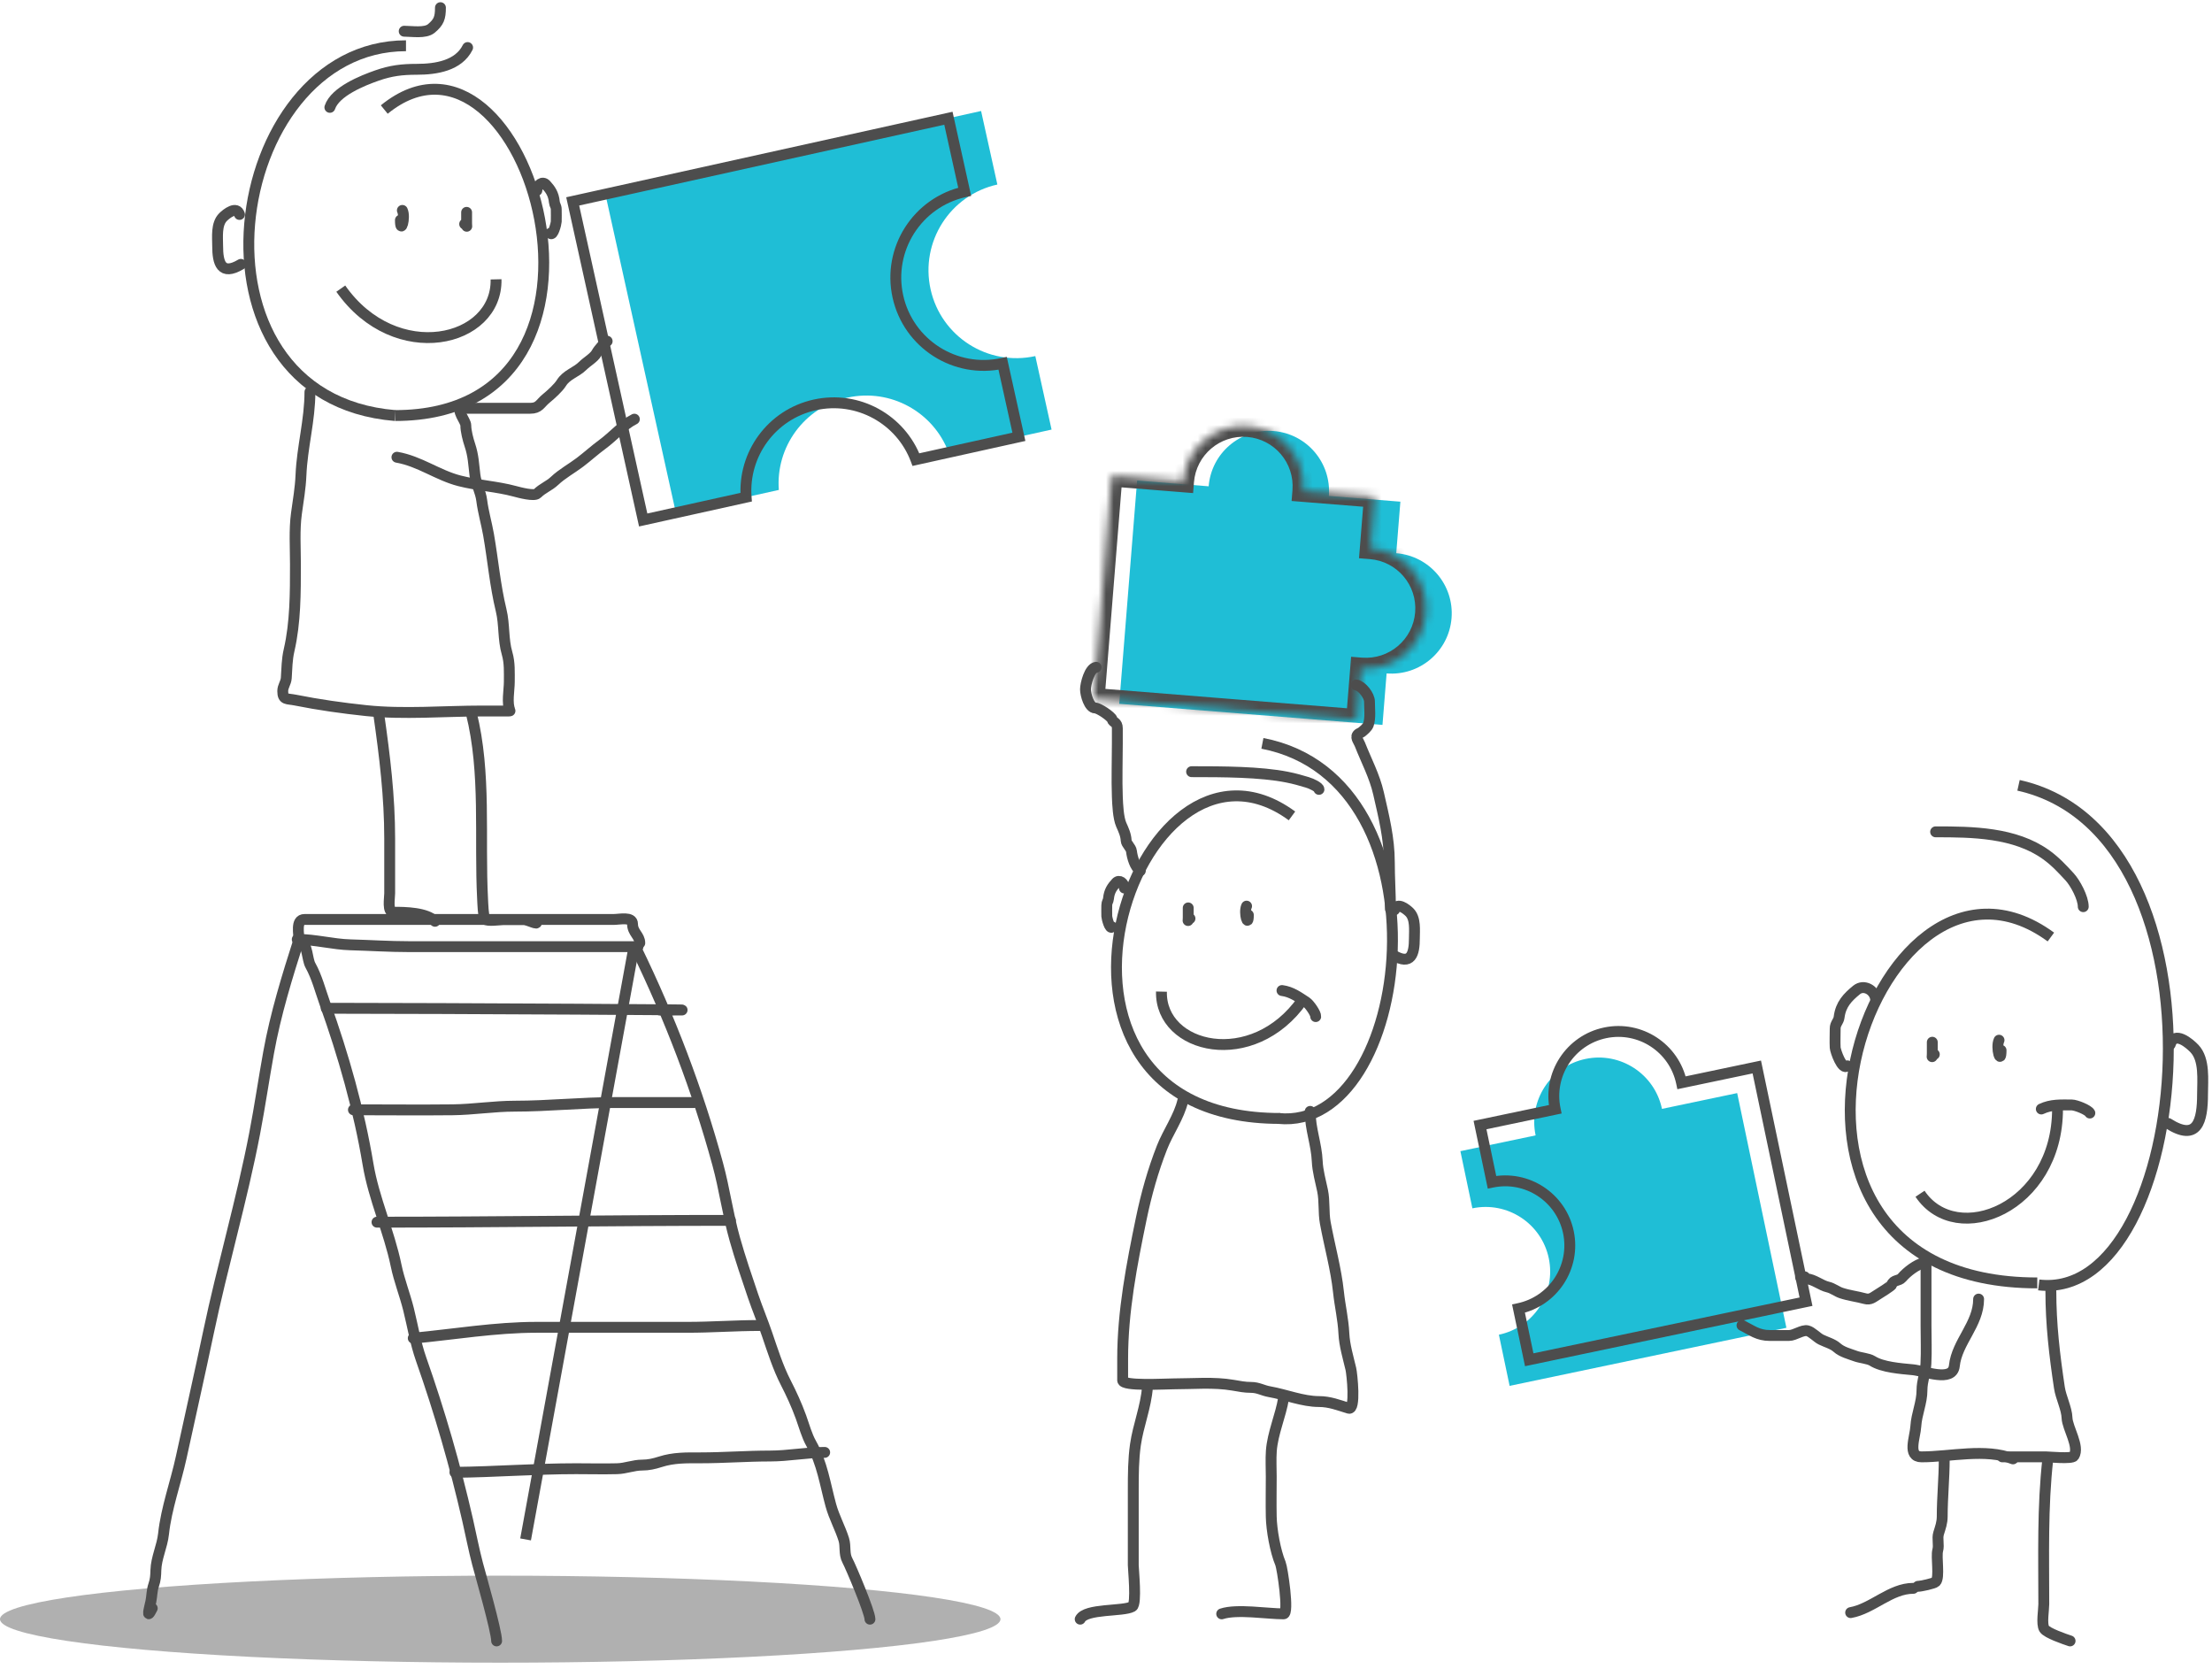 <svg width="289" height="218" viewBox="0 0 289 218" fill="none" xmlns="http://www.w3.org/2000/svg">
<ellipse cx="65.356" cy="211.513" rx="65.356" ry="5.683" fill="#B0B0B0"/>
<path fill-rule="evenodd" clip-rule="evenodd" d="M217.138 144.852C217.138 144.852 217.138 144.852 217.138 144.852C216.182 140.293 211.711 137.372 207.152 138.328C202.593 139.285 199.673 143.756 200.629 148.314C200.629 148.314 200.629 148.314 200.629 148.315L190.802 150.376L192.368 157.844C196.926 156.89 201.395 159.81 202.351 164.368C203.307 168.926 200.388 173.396 195.831 174.353L197.233 181.035L233.395 173.45L226.964 142.791L217.138 144.852Z" fill="#1FBED6"/>
<path d="M219.698 141.442L219.002 141.588L219.148 142.283L219.844 142.137L219.698 141.442ZM203.189 144.905L203.335 145.6L204.03 145.454L203.884 144.759L203.189 144.905ZM193.364 146.966L193.218 146.27L192.523 146.416L192.669 147.112L193.364 146.966ZM194.931 154.434L194.236 154.58L194.381 155.275L195.076 155.129L194.931 154.434ZM198.394 170.943L198.248 170.248L197.553 170.394L197.698 171.089L198.394 170.943ZM199.795 177.625L199.1 177.771L199.246 178.466L199.941 178.321L199.795 177.625ZM235.958 170.04L236.104 170.735L236.799 170.59L236.653 169.894L235.958 170.04ZM229.527 139.381L230.222 139.235L230.076 138.539L229.381 138.685L229.527 139.381ZM219.002 141.588C219.002 141.588 219.002 141.588 219.002 141.588C219.002 141.588 219.002 141.588 219.002 141.588C219.002 141.588 219.002 141.588 219.002 141.588C219.002 141.588 219.002 141.588 219.002 141.588C219.002 141.588 219.002 141.588 219.002 141.588L219.002 141.588L219.002 141.588L219.002 141.588L219.002 141.588L219.002 141.588C219.002 141.588 219.002 141.588 219.002 141.588C219.002 141.588 219.002 141.588 219.002 141.588C219.002 141.588 219.002 141.588 219.002 141.588C219.002 141.588 219.002 141.588 219.002 141.588C219.002 141.588 219.002 141.588 219.002 141.588C219.002 141.588 219.002 141.588 219.002 141.588C219.002 141.588 219.002 141.588 219.002 141.588C219.002 141.588 219.002 141.588 219.002 141.588C219.002 141.588 219.002 141.588 219.002 141.588C219.002 141.588 219.002 141.588 219.002 141.588C219.002 141.588 219.002 141.588 219.002 141.588L219.002 141.588L219.002 141.588L219.002 141.588L219.002 141.588L219.002 141.588L219.002 141.588C219.002 141.588 219.002 141.588 219.002 141.588C219.002 141.588 219.002 141.588 219.002 141.588C219.002 141.588 219.002 141.588 219.002 141.588C219.002 141.588 219.002 141.588 219.002 141.588C219.002 141.588 219.002 141.588 219.002 141.588C219.002 141.588 219.002 141.588 219.002 141.588C219.002 141.588 219.002 141.588 219.002 141.588C219.002 141.588 219.002 141.588 219.002 141.588C219.002 141.588 219.002 141.588 219.002 141.588C219.002 141.588 219.002 141.588 219.002 141.588C219.002 141.588 219.002 141.588 219.002 141.588L219.002 141.588L219.002 141.588L219.002 141.588L219.002 141.588L219.002 141.588C219.002 141.588 219.002 141.588 219.002 141.588C219.002 141.588 219.002 141.588 219.002 141.588C219.002 141.588 219.002 141.588 219.002 141.588C219.002 141.588 219.002 141.588 219.002 141.588C219.002 141.588 219.002 141.588 219.002 141.588C219.002 141.588 219.002 141.588 219.002 141.588C219.002 141.588 219.002 141.588 219.002 141.588C219.002 141.588 219.002 141.588 219.002 141.588C219.002 141.588 219.002 141.588 219.002 141.588C219.002 141.588 219.002 141.588 219.002 141.588C219.002 141.588 219.002 141.588 219.002 141.588L219.002 141.588L219.002 141.588L219.002 141.588L219.002 141.588L219.002 141.588L219.002 141.588C219.002 141.588 219.002 141.588 219.002 141.588C219.002 141.588 219.002 141.588 219.002 141.588C219.002 141.588 219.002 141.588 219.002 141.588C219.002 141.588 219.002 141.588 219.002 141.588C219.002 141.588 219.002 141.588 219.002 141.588C219.002 141.588 219.002 141.588 219.002 141.588C219.002 141.588 219.002 141.588 219.002 141.588C219.002 141.588 219.002 141.588 219.002 141.588C219.002 141.588 219.002 141.588 219.002 141.588C219.002 141.588 219.002 141.588 219.002 141.588C219.002 141.588 219.002 141.588 219.002 141.588L219.002 141.588L219.002 141.588L219.002 141.588L219.002 141.588L219.002 141.588C219.002 141.588 219.002 141.588 219.002 141.588C219.002 141.588 219.002 141.588 219.002 141.588C219.002 141.588 219.002 141.588 219.002 141.588C219.002 141.588 219.002 141.588 219.002 141.588C219.002 141.588 219.002 141.588 219.002 141.588C219.002 141.588 219.002 141.588 219.002 141.588C219.002 141.588 219.002 141.588 219.002 141.588C219.002 141.588 219.002 141.588 219.002 141.588C219.002 141.588 219.002 141.588 219.002 141.588C219.002 141.588 219.002 141.588 219.002 141.588C219.002 141.588 219.002 141.588 219.002 141.588L219.002 141.588L219.002 141.588L219.002 141.588L219.002 141.588L219.002 141.588L219.002 141.588C219.002 141.588 219.002 141.588 219.002 141.588C219.002 141.588 219.002 141.588 219.002 141.588C219.002 141.588 219.002 141.588 219.002 141.588C219.002 141.588 219.002 141.588 219.002 141.588C219.002 141.588 219.002 141.588 219.002 141.588C219.002 141.588 219.002 141.588 219.002 141.588C219.002 141.588 219.002 141.588 219.002 141.588C219.002 141.588 219.002 141.588 219.002 141.588C219.002 141.588 219.002 141.588 219.002 141.588C219.002 141.588 219.002 141.588 219.002 141.588C219.002 141.588 219.002 141.588 219.002 141.588L219.002 141.588L219.002 141.588L219.002 141.588L219.002 141.588L219.002 141.588C219.002 141.588 219.002 141.588 219.002 141.588C219.002 141.588 219.002 141.588 219.002 141.588C219.002 141.588 219.002 141.588 219.002 141.588C219.002 141.588 219.002 141.588 219.002 141.588C219.002 141.588 219.002 141.588 219.002 141.588C219.002 141.588 219.002 141.588 219.002 141.588C219.002 141.588 219.002 141.588 219.002 141.588C219.002 141.588 219.002 141.588 219.002 141.588C219.002 141.588 219.002 141.588 219.002 141.588C219.002 141.588 219.002 141.588 219.002 141.588C219.002 141.588 219.002 141.588 219.002 141.588L219.002 141.588L219.002 141.588L219.002 141.588L219.002 141.588L219.002 141.588L219.002 141.588C219.002 141.588 219.002 141.588 219.002 141.588C219.002 141.588 219.002 141.588 219.002 141.588C219.002 141.588 219.002 141.588 219.002 141.588C219.002 141.588 219.002 141.588 219.002 141.588C219.002 141.588 219.002 141.588 219.002 141.588C219.002 141.588 219.002 141.588 219.002 141.588C219.002 141.588 219.002 141.588 219.002 141.588C219.002 141.588 219.002 141.588 219.002 141.588C219.002 141.588 219.002 141.588 219.002 141.588C219.002 141.588 219.002 141.588 219.002 141.588C219.002 141.588 219.002 141.588 219.002 141.588L219.002 141.588L219.002 141.588L219.002 141.588L219.002 141.588L219.002 141.588C219.002 141.588 219.002 141.588 219.002 141.588C219.002 141.588 219.002 141.588 219.002 141.588C219.002 141.588 219.002 141.588 219.002 141.588C219.002 141.588 219.002 141.588 219.002 141.588C219.002 141.588 219.002 141.588 219.002 141.588C219.002 141.588 219.002 141.588 219.002 141.588C219.002 141.588 219.002 141.588 219.002 141.588C219.002 141.588 219.002 141.588 219.002 141.588C219.002 141.588 219.002 141.588 219.002 141.588C219.002 141.588 219.002 141.588 219.002 141.588C219.002 141.588 219.002 141.588 219.002 141.588L219.002 141.588L219.002 141.588L219.002 141.588L219.002 141.588L219.002 141.588L219.002 141.588C219.002 141.588 219.002 141.588 219.002 141.588C219.002 141.588 219.002 141.588 219.002 141.588C219.002 141.588 219.002 141.588 219.002 141.588C219.002 141.588 219.002 141.588 219.002 141.588C219.002 141.588 219.002 141.588 219.002 141.588C219.002 141.588 219.002 141.588 219.002 141.588C219.002 141.588 219.002 141.588 219.002 141.588C219.002 141.588 219.002 141.588 219.002 141.588C219.002 141.588 219.002 141.588 219.002 141.588C219.002 141.588 219.002 141.588 219.002 141.588C219.002 141.588 219.002 141.588 219.002 141.588L219.002 141.588L219.002 141.588L219.002 141.588L219.002 141.588L219.002 141.588C219.002 141.588 219.002 141.588 219.002 141.588C219.002 141.588 219.002 141.588 219.002 141.588C219.002 141.588 219.002 141.588 219.002 141.588C219.002 141.588 219.002 141.588 219.002 141.588C219.002 141.588 219.002 141.588 219.002 141.588C219.002 141.588 219.002 141.588 219.002 141.588C219.002 141.588 219.002 141.588 219.002 141.588C219.002 141.588 219.002 141.588 219.002 141.588C219.002 141.588 219.002 141.588 219.002 141.588C219.002 141.588 219.002 141.588 219.002 141.588C219.002 141.588 219.002 141.588 219.002 141.588L219.002 141.588L219.002 141.588L219.002 141.588L219.002 141.588L219.002 141.588L219.002 141.588C219.002 141.588 219.002 141.588 219.002 141.588C219.002 141.588 219.002 141.588 219.002 141.588C219.002 141.588 219.002 141.588 219.002 141.588C219.002 141.588 219.002 141.588 219.002 141.588C219.002 141.588 219.002 141.588 219.002 141.588C219.002 141.588 219.002 141.588 219.002 141.588C219.002 141.588 219.002 141.588 219.002 141.588C219.002 141.588 219.002 141.588 219.002 141.588C219.002 141.588 219.002 141.588 219.002 141.588C219.002 141.588 219.002 141.588 219.002 141.588C219.002 141.588 219.002 141.588 219.002 141.588L219.002 141.588L219.002 141.588L219.002 141.588L219.002 141.588L219.002 141.588C219.002 141.588 219.002 141.588 219.002 141.588C219.002 141.588 219.002 141.588 219.002 141.588C219.002 141.588 219.002 141.588 219.002 141.588C219.002 141.588 219.002 141.588 219.002 141.588C219.002 141.588 219.002 141.588 219.002 141.588C219.002 141.588 219.002 141.588 219.002 141.588C219.002 141.588 219.002 141.588 219.002 141.588C219.002 141.588 219.002 141.588 219.002 141.588C219.002 141.588 219.002 141.588 219.002 141.588C219.002 141.588 219.002 141.588 219.002 141.588C219.002 141.588 219.002 141.588 219.002 141.588L219.002 141.588L219.002 141.588L219.002 141.588L219.002 141.588L219.002 141.588L219.002 141.588C219.002 141.588 219.002 141.588 219.002 141.588C219.002 141.588 219.002 141.588 219.002 141.588C219.002 141.588 219.002 141.588 219.002 141.588C219.002 141.588 219.002 141.588 219.002 141.588C219.002 141.588 219.002 141.588 219.002 141.588C219.002 141.588 219.002 141.588 219.002 141.588C219.002 141.588 219.002 141.588 219.002 141.588C219.002 141.588 219.002 141.588 219.002 141.588C219.002 141.588 219.002 141.588 219.002 141.588C219.002 141.588 219.002 141.588 219.002 141.588C219.002 141.588 219.002 141.588 219.002 141.588L219.002 141.588L219.002 141.588L219.002 141.588L219.002 141.588L219.002 141.588C219.002 141.588 219.002 141.588 219.002 141.588C219.002 141.588 219.002 141.588 219.002 141.588C219.002 141.588 219.002 141.588 219.002 141.588C219.002 141.588 219.002 141.588 219.002 141.588C219.002 141.588 219.002 141.588 219.002 141.588C219.002 141.588 219.002 141.588 219.002 141.588C219.002 141.588 219.002 141.588 219.002 141.588C219.002 141.588 219.002 141.588 219.002 141.588C219.002 141.588 219.002 141.588 219.002 141.588C219.002 141.588 219.002 141.588 219.002 141.588C219.002 141.588 219.002 141.588 219.002 141.588L219.002 141.588L219.002 141.588L219.002 141.588L219.002 141.588L219.002 141.588L219.002 141.588C219.002 141.588 219.002 141.588 219.002 141.588C219.002 141.588 219.002 141.588 219.002 141.588C219.002 141.588 219.002 141.588 219.002 141.588C219.002 141.588 219.002 141.588 219.002 141.588C219.002 141.588 219.002 141.588 219.002 141.588C219.002 141.588 219.002 141.588 219.002 141.588L220.393 141.296C220.393 141.296 220.393 141.296 220.393 141.296C220.393 141.296 220.393 141.296 220.393 141.296C220.393 141.296 220.393 141.296 220.393 141.296C220.393 141.296 220.393 141.296 220.393 141.296C220.393 141.296 220.393 141.296 220.393 141.296C220.393 141.296 220.393 141.296 220.393 141.296L220.393 141.296L220.393 141.296L220.393 141.296L220.393 141.296L220.393 141.296L220.393 141.296C220.393 141.296 220.393 141.296 220.393 141.296C220.393 141.296 220.393 141.296 220.393 141.296C220.393 141.296 220.393 141.296 220.393 141.296C220.393 141.296 220.393 141.296 220.393 141.296C220.393 141.296 220.393 141.296 220.393 141.296C220.393 141.296 220.393 141.296 220.393 141.296C220.393 141.296 220.393 141.296 220.393 141.296C220.393 141.296 220.393 141.296 220.393 141.296C220.393 141.296 220.393 141.296 220.393 141.296C220.393 141.296 220.393 141.296 220.393 141.296C220.393 141.296 220.393 141.296 220.393 141.296L220.393 141.296L220.393 141.296L220.393 141.296L220.393 141.296L220.393 141.296C220.393 141.296 220.393 141.296 220.393 141.296C220.393 141.296 220.393 141.296 220.393 141.296C220.393 141.296 220.393 141.296 220.393 141.296C220.393 141.296 220.393 141.296 220.393 141.296C220.393 141.296 220.393 141.296 220.393 141.296C220.393 141.296 220.393 141.296 220.393 141.296C220.393 141.296 220.393 141.296 220.393 141.296C220.393 141.296 220.393 141.296 220.393 141.296C220.393 141.296 220.393 141.296 220.393 141.296C220.393 141.296 220.393 141.296 220.393 141.296C220.393 141.296 220.393 141.296 220.393 141.296L220.393 141.296L220.393 141.296L220.393 141.296L220.393 141.296L220.393 141.296L220.393 141.296C220.393 141.296 220.393 141.296 220.393 141.296C220.393 141.296 220.393 141.296 220.393 141.296C220.393 141.296 220.393 141.296 220.393 141.296C220.393 141.296 220.393 141.296 220.393 141.296C220.393 141.296 220.393 141.296 220.393 141.296C220.393 141.296 220.393 141.296 220.393 141.296C220.393 141.296 220.393 141.296 220.393 141.296C220.393 141.296 220.393 141.296 220.393 141.296C220.393 141.296 220.393 141.296 220.393 141.296C220.393 141.296 220.393 141.296 220.393 141.296C220.393 141.296 220.393 141.296 220.393 141.296L220.393 141.296L220.393 141.296L220.393 141.296L220.393 141.296L220.393 141.296C220.393 141.296 220.393 141.296 220.393 141.296C220.393 141.296 220.393 141.296 220.393 141.296C220.393 141.296 220.393 141.296 220.393 141.296C220.393 141.296 220.393 141.296 220.393 141.296C220.393 141.296 220.393 141.296 220.393 141.296C220.393 141.296 220.393 141.296 220.393 141.296C220.393 141.296 220.393 141.296 220.393 141.296C220.393 141.296 220.393 141.296 220.393 141.296C220.393 141.296 220.393 141.296 220.393 141.296C220.393 141.296 220.393 141.296 220.393 141.296C220.393 141.296 220.393 141.296 220.393 141.296L220.393 141.296L220.393 141.296L220.393 141.296L220.393 141.296L220.393 141.296L220.393 141.296C220.393 141.296 220.393 141.296 220.393 141.296C220.393 141.296 220.393 141.296 220.393 141.296C220.393 141.296 220.393 141.296 220.393 141.296C220.393 141.296 220.393 141.296 220.393 141.296C220.393 141.296 220.393 141.296 220.393 141.296C220.393 141.296 220.393 141.296 220.393 141.296C220.393 141.296 220.393 141.296 220.393 141.296C220.393 141.296 220.393 141.296 220.393 141.296C220.393 141.296 220.393 141.296 220.393 141.296C220.393 141.296 220.393 141.296 220.393 141.296C220.393 141.296 220.393 141.296 220.393 141.296L220.393 141.296L220.393 141.296L220.393 141.296L220.393 141.296L220.393 141.296C220.393 141.296 220.393 141.296 220.393 141.296C220.393 141.296 220.393 141.296 220.393 141.296C220.393 141.296 220.393 141.296 220.393 141.296C220.393 141.296 220.393 141.296 220.393 141.296C220.393 141.296 220.393 141.296 220.393 141.296C220.393 141.296 220.393 141.296 220.393 141.296C220.393 141.296 220.393 141.296 220.393 141.296C220.393 141.296 220.393 141.296 220.393 141.296C220.393 141.296 220.393 141.296 220.393 141.296C220.393 141.296 220.393 141.296 220.393 141.296C220.393 141.296 220.393 141.296 220.393 141.296L220.393 141.296L220.393 141.296L220.393 141.296L220.393 141.296L220.393 141.296L220.393 141.296C220.393 141.296 220.393 141.296 220.393 141.296C220.393 141.296 220.393 141.296 220.393 141.296C220.393 141.296 220.393 141.296 220.393 141.296C220.393 141.296 220.393 141.296 220.393 141.296C220.393 141.296 220.393 141.296 220.393 141.296C220.393 141.296 220.393 141.296 220.393 141.296C220.393 141.296 220.393 141.296 220.393 141.296C220.393 141.296 220.393 141.296 220.393 141.296C220.393 141.296 220.393 141.296 220.393 141.296C220.393 141.296 220.393 141.296 220.393 141.296C220.393 141.296 220.393 141.296 220.393 141.296L220.393 141.296L220.393 141.296L220.393 141.296L220.393 141.296L220.393 141.296C220.393 141.296 220.393 141.296 220.393 141.296C220.393 141.296 220.393 141.296 220.393 141.296C220.393 141.296 220.393 141.296 220.393 141.296C220.393 141.296 220.393 141.296 220.393 141.296C220.393 141.296 220.393 141.296 220.393 141.296C220.393 141.296 220.393 141.296 220.393 141.296C220.393 141.296 220.393 141.296 220.393 141.296C220.393 141.296 220.393 141.296 220.393 141.296C220.393 141.296 220.393 141.296 220.393 141.296C220.393 141.296 220.393 141.296 220.393 141.296C220.393 141.296 220.393 141.296 220.393 141.296L220.393 141.296L220.393 141.296L220.393 141.296L220.393 141.296L220.393 141.296L220.393 141.296C220.393 141.296 220.393 141.296 220.393 141.296C220.393 141.296 220.393 141.296 220.393 141.296C220.393 141.296 220.393 141.296 220.393 141.296C220.393 141.296 220.393 141.296 220.393 141.296C220.393 141.296 220.393 141.296 220.393 141.296C220.393 141.296 220.393 141.296 220.393 141.296C220.393 141.296 220.393 141.296 220.393 141.296C220.393 141.296 220.393 141.296 220.393 141.296C220.393 141.296 220.393 141.296 220.393 141.296C220.393 141.296 220.393 141.296 220.393 141.296C220.393 141.296 220.393 141.296 220.393 141.296L220.393 141.296L220.393 141.296L220.393 141.296L220.393 141.296L220.393 141.296C220.393 141.296 220.393 141.296 220.393 141.296C220.393 141.296 220.393 141.296 220.393 141.296C220.393 141.296 220.393 141.296 220.393 141.296C220.393 141.296 220.393 141.296 220.393 141.296C220.393 141.296 220.393 141.296 220.393 141.296C220.393 141.296 220.393 141.296 220.393 141.296C220.393 141.296 220.393 141.296 220.393 141.296C220.393 141.296 220.393 141.296 220.393 141.296C220.393 141.296 220.393 141.296 220.393 141.296C220.393 141.296 220.393 141.296 220.393 141.296C220.393 141.296 220.393 141.296 220.393 141.296L220.393 141.296L220.393 141.296L220.393 141.296L220.393 141.296L220.393 141.296L220.393 141.296C220.393 141.296 220.393 141.296 220.393 141.296C220.393 141.296 220.393 141.296 220.393 141.296C220.393 141.296 220.393 141.296 220.393 141.296C220.393 141.296 220.393 141.296 220.393 141.296C220.393 141.296 220.393 141.296 220.393 141.296C220.393 141.296 220.393 141.296 220.393 141.296C220.393 141.296 220.393 141.296 220.393 141.296C220.393 141.296 220.393 141.296 220.393 141.296C220.393 141.296 220.393 141.296 220.393 141.296C220.393 141.296 220.393 141.296 220.393 141.296C220.393 141.296 220.393 141.296 220.393 141.296L220.393 141.296L220.393 141.296L220.393 141.296L220.393 141.296L220.393 141.296C220.393 141.296 220.393 141.296 220.393 141.296C220.393 141.296 220.393 141.296 220.393 141.296C220.393 141.296 220.393 141.296 220.393 141.296C220.393 141.296 220.393 141.296 220.393 141.296C220.393 141.296 220.393 141.296 220.393 141.296C220.393 141.296 220.393 141.296 220.393 141.296C220.393 141.296 220.393 141.296 220.393 141.296C220.393 141.296 220.393 141.296 220.393 141.296C220.393 141.296 220.393 141.296 220.393 141.296C220.393 141.296 220.393 141.296 220.393 141.296C220.393 141.296 220.393 141.296 220.393 141.296L220.393 141.296L220.393 141.296L220.393 141.296L220.393 141.296L220.393 141.296L220.393 141.296C220.393 141.296 220.393 141.296 220.393 141.296C220.393 141.296 220.393 141.296 220.393 141.296C220.393 141.296 220.393 141.296 220.393 141.296C220.393 141.296 220.393 141.296 220.393 141.296C220.393 141.296 220.393 141.296 220.393 141.296C220.393 141.296 220.393 141.296 220.393 141.296C220.393 141.296 220.393 141.296 220.393 141.296C220.393 141.296 220.393 141.296 220.393 141.296C220.393 141.296 220.393 141.296 220.393 141.296C220.393 141.296 220.393 141.296 220.393 141.296C220.393 141.296 220.393 141.296 220.393 141.296L220.393 141.296L220.393 141.296L220.393 141.296L220.393 141.296L220.393 141.296C220.393 141.296 220.393 141.296 220.393 141.296C220.393 141.296 220.393 141.296 220.393 141.296C220.393 141.296 220.393 141.296 220.393 141.296C220.393 141.296 220.393 141.296 220.393 141.296C220.393 141.296 220.393 141.296 220.393 141.296C220.393 141.296 220.393 141.296 220.393 141.296C220.393 141.296 220.393 141.296 220.393 141.296C220.393 141.296 220.393 141.296 220.393 141.296C220.393 141.296 220.393 141.296 220.393 141.296C220.393 141.296 220.393 141.296 220.393 141.296C220.393 141.296 220.393 141.296 220.393 141.296L220.393 141.296L220.393 141.296L220.393 141.296L220.393 141.296L220.393 141.296L220.393 141.296C220.393 141.296 220.393 141.296 220.393 141.296C220.393 141.296 220.393 141.296 220.393 141.296C220.393 141.296 220.393 141.296 220.393 141.296C220.393 141.296 220.393 141.296 220.393 141.296C220.393 141.296 220.393 141.296 220.393 141.296C220.393 141.296 220.393 141.296 220.393 141.296C220.393 141.296 220.393 141.296 220.393 141.296C220.393 141.296 220.393 141.296 220.393 141.296C220.393 141.296 220.393 141.296 220.393 141.296C220.393 141.296 220.393 141.296 220.393 141.296C220.393 141.296 220.393 141.296 220.393 141.296L220.393 141.296L220.393 141.296L220.393 141.296L220.393 141.296L220.393 141.296C220.393 141.296 220.393 141.296 220.393 141.296C220.393 141.296 220.393 141.296 220.393 141.296C220.393 141.296 220.393 141.296 220.393 141.296C220.393 141.296 220.393 141.296 220.393 141.296C220.393 141.296 220.393 141.296 220.393 141.296L219.002 141.588ZM209.858 135.614C214.032 134.738 218.127 137.413 219.002 141.588L220.393 141.296C219.356 136.353 214.509 133.187 209.566 134.224L209.858 135.614ZM203.884 144.759C203.008 140.584 205.683 136.49 209.858 135.614L209.566 134.224C204.623 135.26 201.457 140.108 202.493 145.051L203.884 144.759ZM203.884 144.759C203.884 144.759 203.884 144.759 203.884 144.759C203.884 144.759 203.884 144.759 203.884 144.759L202.493 145.051C202.493 145.051 202.493 145.051 202.493 145.051C202.493 145.051 202.493 145.051 202.493 145.051L203.884 144.759ZM193.51 147.661L203.335 145.6L203.043 144.21L193.218 146.27L193.51 147.661ZM195.626 154.288L194.06 146.82L192.669 147.112L194.236 154.58L195.626 154.288ZM205.609 160.812C204.573 155.87 199.727 152.704 194.785 153.739L195.076 155.129C199.25 154.255 203.343 156.93 204.219 161.104L205.609 160.812ZM198.54 171.638C203.481 170.6 206.646 165.754 205.609 160.812L204.219 161.104C205.094 165.278 202.421 169.371 198.248 170.248L198.54 171.638ZM200.49 177.479L199.089 170.797L197.698 171.089L199.1 177.771L200.49 177.479ZM235.812 169.345L199.649 176.93L199.941 178.321L236.104 170.735L235.812 169.345ZM228.832 139.526L235.262 170.186L236.653 169.894L230.222 139.235L228.832 139.526ZM219.844 142.137L229.673 140.076L229.381 138.685L219.552 140.747L219.844 142.137Z" fill="#4D4D4D"/>
<path d="M266.365 167.85C286.446 170.228 292.259 108.927 263.723 102.586" stroke="#4D4D4D" stroke-width="1.421"/>
<path d="M267.951 122.403C244.506 105.228 223.896 167.586 266.172 167.586" stroke="#4D4D4D" stroke-width="1.421"/>
<path d="M252.891 108.662C257.669 108.662 263.26 108.717 267.35 111.671C268.538 112.53 269.404 113.471 270.388 114.534C271.141 115.347 272.179 117.281 272.179 118.439" stroke="#4D4D4D" stroke-width="1.421" stroke-linecap="round"/>
<path d="M283.538 136.451C284.097 134.588 286.083 136.321 286.708 136.979C288.077 138.419 287.765 141.126 287.765 142.924C287.765 146.451 287.085 149.181 283.273 146.755" stroke="#4D4D4D" stroke-width="1.421" stroke-linecap="round"/>
<path d="M245.054 130.511C244.923 129.329 243.516 128.538 242.558 129.322C241.401 130.268 240.492 131.202 240.283 132.874C240.21 133.46 239.769 133.71 239.769 134.357C239.769 135.185 239.726 136.025 239.769 136.852C239.793 137.296 240.697 139.888 241.355 139.23" stroke="#4D4D4D" stroke-width="1.421" stroke-linecap="round"/>
<path d="M261.605 190.309C263.509 190.309 265.412 190.309 267.316 190.309C267.72 190.309 270.698 190.608 270.956 190.206C271.743 188.982 270.106 186.553 270.061 185.23C270.018 183.987 269.256 182.557 269.063 181.267C268.426 177.025 267.947 172.975 267.947 168.643" stroke="#4D4D4D" stroke-width="1.421" stroke-linecap="round"/>
<path d="M267.552 190.572C266.841 196.886 267.024 203.22 267.024 209.567C267.024 210.282 266.697 212.157 267.082 212.767C267.439 213.331 269.736 214.112 270.459 214.353" stroke="#4D4D4D" stroke-width="1.421" stroke-linecap="round"/>
<path d="M252.456 136.146C252.456 136.631 252.456 137.115 252.456 137.6C252.456 138.371 252.319 137.932 252.72 137.732" stroke="#4D4D4D" stroke-width="1.421" stroke-linecap="round"/>
<path d="M261.175 135.881C260.718 136.853 261.44 139.246 261.44 137.202" stroke="#4D4D4D" stroke-width="1.421" stroke-linecap="round"/>
<path d="M250.852 155.94C255.614 163.062 268.819 157.787 268.819 144.863" stroke="#4D4D4D" stroke-width="1.421"/>
<path d="M266.699 144.867C268.006 144.248 269.26 144.339 270.663 144.339C271.236 144.339 272.841 144.996 273.041 145.396" stroke="#4D4D4D" stroke-width="1.421" stroke-linecap="round"/>
<path d="M241.789 210.655C244.667 210.132 246.993 207.484 249.98 207.484" stroke="#4D4D4D" stroke-width="1.421" stroke-linecap="round"/>
<path d="M251.638 164.943C251.638 167.693 251.638 170.443 251.638 173.193C251.638 174.837 251.71 176.498 251.623 178.14C251.561 179.328 251.109 180.407 251.109 181.604C251.109 183.24 250.401 184.692 250.302 186.331C250.214 187.78 249.149 190.309 251.051 190.309C254.775 190.309 259.435 189.148 263 190.573" stroke="#4D4D4D" stroke-width="1.421" stroke-linecap="round"/>
<path d="M254.017 190.574C254.017 193.101 253.753 195.6 253.753 198.09C253.753 198.91 253.52 199.52 253.283 200.292C253.064 201.005 253.364 201.803 253.166 202.523C252.931 203.372 253.455 206.08 252.901 206.633C252.68 206.854 250.953 207.221 250.582 207.221" stroke="#4D4D4D" stroke-width="1.421" stroke-linecap="round"/>
<path d="M258.508 169.699C258.508 172.994 255.666 175.301 255.338 178.419C255.105 180.626 251.367 179.069 249.936 178.932C248.355 178.782 245.947 178.616 244.622 177.773C244.125 177.456 243.049 177.378 242.449 177.156C241.648 176.86 240.657 176.621 240.012 176.041C239.454 175.538 238.586 175.32 237.913 174.984C237.39 174.722 236.697 173.965 236.152 173.839C235.472 173.682 234.496 174.455 233.73 174.455C232.898 174.455 232.066 174.455 231.234 174.455C229.661 174.455 228.882 173.778 227.594 173.134" stroke="#4D4D4D" stroke-width="1.421" stroke-linecap="round"/>
<path d="M251.379 164.943C250.374 165.195 249.166 166.118 248.487 166.91C248.09 167.374 247.383 167.139 247.151 167.835C247.1 167.987 245.606 168.933 245.302 169.112C244.736 169.445 244.392 169.843 243.657 169.641C242.625 169.356 241.573 169.244 240.56 168.907C239.99 168.717 239.43 168.263 238.828 168.129C237.907 167.924 236.977 167.108 236.054 167.057C235.406 167.021 234.725 166.793 235.789 166.793" stroke="#4D4D4D" stroke-width="1.421" stroke-linecap="round"/>
<path fill-rule="evenodd" clip-rule="evenodd" d="M166.393 56.305C162.058 55.957 158.261 59.19 157.913 63.526L148.566 62.776L146.227 91.937L180.622 94.695L181.162 87.967C181.163 87.967 181.164 87.968 181.166 87.968C185.502 88.315 189.299 85.082 189.646 80.746C189.994 76.41 186.761 72.613 182.425 72.266C182.424 72.266 182.422 72.265 182.421 72.265L182.961 65.534L173.615 64.785C173.962 60.449 170.729 56.653 166.393 56.305Z" fill="#1FBED6"/>
<mask id="path-21-inside-1_259_20683" fill="white">
<path fill-rule="evenodd" clip-rule="evenodd" d="M170.279 64.141L170.279 64.142L179.625 64.891L179.085 71.621C179.085 71.621 179.086 71.621 179.086 71.621C183.422 71.969 186.655 75.766 186.307 80.102C185.96 84.438 182.163 87.671 177.827 87.323C177.826 87.323 177.826 87.323 177.826 87.323L177.286 94.052L142.891 91.294L145.23 62.133L154.577 62.883L154.577 62.882C154.924 58.546 158.721 55.313 163.057 55.66C167.393 56.008 170.626 59.805 170.279 64.141Z"/>
</mask>
<path d="M170.279 64.142L168.862 64.028L168.749 65.444L170.165 65.558L170.279 64.142ZM179.625 64.891L181.041 65.005L181.154 63.589L179.738 63.475L179.625 64.891ZM179.085 71.621L177.669 71.507L177.555 72.924L178.971 73.037L179.085 71.621ZM177.826 87.323L177.939 85.907L176.523 85.793L176.41 87.21L177.826 87.323ZM177.286 94.052L177.173 95.468L178.589 95.582L178.702 94.166L177.286 94.052ZM142.891 91.294L141.475 91.18L141.361 92.597L142.778 92.71L142.891 91.294ZM145.23 62.133L145.343 60.717L143.927 60.603L143.813 62.019L145.23 62.133ZM154.577 62.883L154.463 64.299L155.879 64.412L155.993 62.996L154.577 62.883ZM171.695 64.255L171.695 64.255L168.862 64.027L168.862 64.028L171.695 64.255ZM179.738 63.475L170.392 62.725L170.165 65.558L179.511 66.307L179.738 63.475ZM180.501 71.734L181.041 65.005L178.208 64.778L177.669 71.507L180.501 71.734ZM178.971 73.037C178.972 73.037 178.972 73.037 178.972 73.037C178.972 73.037 178.972 73.037 178.972 73.037L179.2 70.205C179.199 70.205 179.199 70.205 179.199 70.205C179.199 70.205 179.199 70.205 179.199 70.205L178.971 73.037ZM178.972 73.037C182.526 73.322 185.176 76.434 184.891 79.988L187.724 80.215C188.134 75.097 184.318 70.615 179.2 70.205L178.972 73.037ZM184.891 79.988C184.606 83.542 181.494 86.192 177.94 85.907L177.713 88.739C182.831 89.15 187.313 85.333 187.724 80.215L184.891 79.988ZM177.94 85.907C177.94 85.907 177.94 85.907 177.94 85.907C177.94 85.907 177.94 85.907 177.939 85.907L177.712 88.739C177.712 88.739 177.713 88.739 177.713 88.739C177.713 88.739 177.713 88.739 177.713 88.739L177.94 85.907ZM178.702 94.166L179.242 87.437L176.41 87.21L175.87 93.939L178.702 94.166ZM142.778 92.71L177.173 95.468L177.4 92.636L143.005 89.878L142.778 92.71ZM143.813 62.019L141.475 91.18L144.307 91.407L146.646 62.246L143.813 62.019ZM154.69 61.466L145.343 60.717L145.116 63.549L154.463 64.299L154.69 61.466ZM153.16 62.768L153.16 62.769L155.993 62.996L155.993 62.995L153.16 62.768ZM163.171 54.244C158.053 53.834 153.571 57.65 153.16 62.768L155.993 62.995C156.278 59.442 159.39 56.792 162.944 57.077L163.171 54.244ZM171.695 64.255C172.105 59.136 168.289 54.655 163.171 54.244L162.944 57.077C166.497 57.362 169.147 60.474 168.862 64.027L171.695 64.255Z" fill="#4D4D4D" mask="url(#path-21-inside-1_259_20683)"/>
<path d="M167.014 146.103C184.562 147.904 189.87 101.906 164.934 97.106" stroke="#4D4D4D" stroke-width="1.421"/>
<path d="M168.799 106.58C148.291 91.558 130.264 146.103 167.243 146.103" stroke="#4D4D4D" stroke-width="1.421"/>
<path d="M155.684 100.805C159.806 100.805 164.629 100.818 168.158 101.516C169.183 101.719 169.93 101.941 170.779 102.193C171.429 102.385 172.324 102.842 172.324 103.116" stroke="#4D4D4D" stroke-width="1.421" stroke-linecap="round"/>
<path d="M182.197 118.85C182.54 117.78 183.758 118.776 184.142 119.154C184.981 119.982 184.79 121.537 184.79 122.57C184.79 124.597 184.373 126.166 182.035 124.772" stroke="#4D4D4D" stroke-width="1.421" stroke-linecap="round"/>
<path d="M146.905 116.007C146.848 115.32 146.235 114.859 145.818 115.315C145.313 115.866 144.917 116.409 144.826 117.382C144.794 117.723 144.602 117.868 144.602 118.245C144.602 118.727 144.583 119.216 144.602 119.697C144.612 119.955 145.007 121.463 145.293 121.08" stroke="#4D4D4D" stroke-width="1.421" stroke-linecap="round"/>
<path d="M155.242 118.6C155.242 119.023 155.242 119.447 155.242 119.871C155.242 120.546 155.123 120.162 155.473 119.986" stroke="#4D4D4D" stroke-width="1.421" stroke-linecap="round"/>
<path d="M162.867 118.369C162.467 119.22 163.098 121.313 163.098 119.525" stroke="#4D4D4D" stroke-width="1.421" stroke-linecap="round"/>
<path d="M151.744 129.535C151.573 137.026 163.677 139.889 170.174 130.638" stroke="#4D4D4D" stroke-width="1.421"/>
<path d="M167.493 129.393C168.746 129.56 169.624 130.223 170.654 130.89C171.075 131.163 171.94 132.408 171.897 132.797" stroke="#4D4D4D" stroke-width="1.421" stroke-linecap="round"/>
<path d="M143.207 87.168C142.35 87.263 141.82 89.359 141.82 90.057C141.82 90.734 142.302 92.484 143.091 92.484C143.551 92.484 145.189 93.586 145.3 93.973C145.426 94.415 145.981 94.308 145.981 95.142C145.981 95.796 145.981 96.451 145.981 97.106C145.981 99.43 145.891 101.769 145.981 104.091C146.018 105.065 146.097 106.845 146.494 107.738C146.805 108.437 147.093 109.042 147.136 109.818C147.16 110.255 147.77 110.702 147.829 111.205C147.922 111.992 148.279 113.276 148.985 113.747" stroke="#4D4D4D" stroke-width="1.421" stroke-linecap="round"/>
<path d="M154.534 143.793C154.054 145.874 152.594 147.905 151.812 149.905C150.632 152.921 149.772 155.987 149.115 159.15C147.865 165.176 146.676 171.319 146.676 177.485C146.676 178.427 146.676 179.369 146.676 180.31C146.676 181.106 152.203 180.773 153.288 180.773C155.864 180.773 158.572 180.513 161.108 180.952C161.901 181.09 162.625 181.235 163.432 181.235C164.406 181.235 164.936 181.636 165.872 181.8C167.988 182.17 170.192 183.084 172.33 183.084C173.72 183.084 174.907 183.557 176.208 183.957C177.151 184.247 176.644 179.471 176.491 178.821C176.134 177.311 175.655 175.741 175.579 174.186C175.487 172.311 175.067 170.616 174.873 168.767C174.558 165.776 173.699 162.722 173.152 159.753C172.894 158.35 173.085 156.935 172.793 155.529C172.535 154.289 172.154 152.965 172.099 151.702C172.002 149.458 171.175 147.467 171.175 145.18" stroke="#4D4D4D" stroke-width="1.421" stroke-linecap="round"/>
<path d="M149.912 181.234C149.727 183.757 148.705 186.216 148.345 188.733C148.072 190.642 148.063 192.633 148.063 194.562C148.063 197.858 148.063 201.154 148.063 204.449C148.063 204.962 148.532 209.526 147.934 209.868C146.76 210.539 141.844 210.081 141.129 211.511" stroke="#4D4D4D" stroke-width="1.421" stroke-linecap="round"/>
<path d="M167.706 182.621C167.331 184.933 166.268 187.217 166.101 189.542C166.023 190.645 166.089 191.776 166.089 192.88C166.089 194.621 166.054 196.366 166.089 198.106C166.123 199.852 166.62 202.639 167.296 204.244C167.539 204.821 168.45 210.818 167.706 210.818C165.561 210.818 161.607 210.155 159.617 210.818" stroke="#4D4D4D" stroke-width="1.421" stroke-linecap="round"/>
<path d="M177.191 89.477C177.981 89.62 178.922 90.886 178.922 91.64C178.922 92.61 179.085 93.742 178.778 94.662C178.662 95.009 178.158 95.425 177.881 95.647C177.795 95.716 177.639 95.763 177.536 95.832C176.951 96.221 177.472 96.733 177.672 97.242C178.514 99.384 179.595 101.388 180.108 103.645C180.788 106.635 181.519 109.515 181.519 112.629C181.519 114.673 181.663 116.699 181.663 118.759" stroke="#4D4D4D" stroke-width="1.421" stroke-linecap="round"/>
<path d="M52.809 4.078C53.811 4.078 55.559 4.38 56.347 3.723C57.331 2.904 57.544 2.343 57.544 1" stroke="#4D4D4D" stroke-width="1.421" stroke-linecap="round"/>
<path fill-rule="evenodd" clip-rule="evenodd" d="M128.18 14.499L79.094 25.361L88.303 66.978L101.754 64.001C101.329 58.4 105.075 53.192 110.719 51.943C116.364 50.694 121.957 53.835 123.936 59.093L137.389 56.115L135.265 46.514C129.077 47.883 122.951 43.977 121.581 37.789C120.212 31.601 124.118 25.474 130.306 24.105L128.18 14.499Z" fill="#1FBED6"/>
<path d="M74.824 26.309L74.671 25.615L73.977 25.768L74.131 26.462L74.824 26.309ZM123.91 15.446L124.604 15.293L124.451 14.599L123.757 14.753L123.91 15.446ZM84.034 67.925L83.34 68.079L83.493 68.772L84.187 68.619L84.034 67.925ZM97.484 64.949L97.638 65.642L98.239 65.509L98.192 64.895L97.484 64.949ZM119.666 60.04L119.001 60.29L119.218 60.867L119.82 60.734L119.666 60.04ZM133.12 57.063L133.273 57.756L133.967 57.603L133.814 56.909L133.12 57.063ZM130.995 47.461L131.689 47.308L131.535 46.614L130.842 46.767L130.995 47.461ZM126.036 25.052L126.19 25.746L126.883 25.592L126.73 24.899L126.036 25.052ZM74.978 27.002L124.064 16.14L123.757 14.753L74.671 25.615L74.978 27.002ZM84.727 67.772L75.518 26.155L74.131 26.462L83.34 68.079L84.727 67.772ZM97.331 64.255L83.88 67.232L84.187 68.619L97.638 65.642L97.331 64.255ZM98.192 64.895C97.794 59.641 101.309 54.756 106.603 53.584L106.296 52.197C100.302 53.523 96.324 59.053 96.776 65.002L98.192 64.895ZM106.603 53.584C111.898 52.412 117.146 55.358 119.001 60.29L120.331 59.79C118.23 54.206 112.291 50.87 106.296 52.197L106.603 53.584ZM132.966 56.369L119.513 59.346L119.82 60.734L133.273 57.756L132.966 56.369ZM130.302 47.615L132.426 57.216L133.814 56.909L131.689 47.308L130.302 47.615ZM116.618 38.889C118.072 45.46 124.578 49.608 131.149 48.155L130.842 46.767C125.037 48.052 119.29 44.387 118.005 38.583L116.618 38.889ZM125.883 24.359C119.312 25.813 115.164 32.319 116.618 38.889L118.005 38.583C116.721 32.778 120.385 27.031 126.19 25.746L125.883 24.359ZM123.217 15.6L125.343 25.206L126.73 24.899L124.604 15.293L123.217 15.6Z" fill="#4D4D4D"/>
<path d="M51.622 54.283C22.733 51.915 29.363 5.977 53.043 5.977" stroke="#4D4D4D" stroke-width="1.421"/>
<path d="M50.205 14.308C68.84 -0.887 85.222 54.284 51.618 54.283" stroke="#4D4D4D" stroke-width="1.421"/>
<path d="M31.29 28.016C30.913 26.838 29.572 27.934 29.15 28.35C28.226 29.261 28.436 30.973 28.436 32.111C28.436 34.342 28.896 36.069 31.469 34.534" stroke="#4D4D4D" stroke-width="1.421" stroke-linecap="round"/>
<path d="M70.14 24.888C70.203 24.131 70.877 23.625 71.337 24.127C71.891 24.733 72.328 25.331 72.428 26.402C72.463 26.777 72.674 26.937 72.674 27.351C72.674 27.882 72.695 28.42 72.674 28.949C72.663 29.233 72.229 30.893 71.914 30.472" stroke="#4D4D4D" stroke-width="1.421" stroke-linecap="round"/>
<path d="M60.963 27.74C60.963 28.207 60.963 28.673 60.963 29.139C60.963 29.882 61.094 29.46 60.708 29.267" stroke="#4D4D4D" stroke-width="1.421" stroke-linecap="round"/>
<path d="M52.569 27.486C53.009 28.423 52.314 30.727 52.314 28.758" stroke="#4D4D4D" stroke-width="1.421" stroke-linecap="round"/>
<path d="M64.809 36.49C64.997 44.736 51.674 47.886 44.523 37.704" stroke="#4D4D4D" stroke-width="1.421"/>
<path d="M43.098 14.025C43.791 11.945 47.382 10.519 49.241 9.868C51.073 9.227 52.516 9.053 54.464 9.053C56.966 9.053 59.906 8.587 61.094 6.211" stroke="#4D4D4D" stroke-width="1.421" stroke-linecap="round"/>
<path d="M40.493 51.203C40.493 54.875 39.475 58.409 39.322 62.069C39.251 63.787 38.959 65.384 38.73 67.082C38.437 69.261 38.599 71.531 38.599 73.725C38.599 77.437 38.607 81.306 37.77 84.933C37.482 86.182 37.486 87.31 37.402 88.578C37.36 89.204 36.941 89.644 36.941 90.275C36.941 91.472 37.48 91.232 38.612 91.459C41.639 92.064 44.747 92.502 47.834 92.827C52.77 93.346 58.019 92.879 62.989 92.879C63.976 92.879 64.962 92.879 65.949 92.879C66.07 92.879 66.676 92.9 66.646 92.84C66.18 91.906 66.541 90.114 66.541 89.091C66.541 87.825 66.611 86.582 66.252 85.355C65.709 83.501 65.931 81.596 65.475 79.724C64.68 76.455 64.406 73.138 63.831 69.857C63.565 68.339 63.131 66.894 62.936 65.358C62.794 64.229 62.192 63.178 62.055 62.083C61.871 60.608 61.859 59.548 61.384 58.123C61.145 57.406 60.858 56.306 60.858 55.571C60.858 54.938 59.486 53.547 60.384 53.097" stroke="#4D4D4D" stroke-width="1.421" stroke-linecap="round"/>
<path d="M61.566 93.117C63.541 100.975 62.633 109.416 63.052 117.474C63.069 117.815 63.14 119.834 63.354 120.063C63.668 120.398 65.383 120.122 65.775 120.122C66.664 120.122 67.554 120.122 68.443 120.122C68.924 120.122 70.516 120.956 69.984 120.387" stroke="#4D4D4D" stroke-width="1.421" stroke-linecap="round"/>
<path d="M49.492 93.353C50.268 98.783 50.913 104.062 50.913 109.548C50.913 111.929 50.913 114.31 50.913 116.691C50.913 117.333 50.572 119.164 51.387 119.164C52.964 119.164 55.691 119.206 56.833 120.348" stroke="#4D4D4D" stroke-width="1.421" stroke-linecap="round"/>
<path d="M51.859 59.729C54.836 60.251 57.175 62.076 60.016 62.807C62.406 63.422 64.889 63.537 67.251 64.175C67.891 64.348 69.809 64.854 70.198 64.465C70.897 63.766 71.744 63.486 72.461 62.807C73.438 61.882 74.711 61.193 75.776 60.386C76.771 59.632 77.681 58.794 78.67 58.071C80.148 56.991 81.377 55.507 82.88 54.756" stroke="#4D4D4D" stroke-width="1.421" stroke-linecap="round"/>
<path d="M60.383 53.334C62.593 53.334 64.803 53.334 67.013 53.334C67.763 53.334 68.513 53.334 69.263 53.334C70.452 53.334 70.528 52.729 71.381 52.031C72.003 51.522 72.953 50.661 73.354 50.019C74.039 48.923 75.272 48.653 76.143 47.782C76.679 47.247 77.628 46.722 77.958 46.098C78.178 45.684 79.001 44.735 79.326 44.572" stroke="#4D4D4D" stroke-width="1.421" stroke-linecap="round"/>
<path d="M39.309 122.949C40.174 123.334 40.13 125.332 40.545 126.08C41.422 127.658 41.838 129.377 42.44 131.053C44.861 137.804 46.902 144.99 48.083 152.075C48.838 156.604 50.832 160.847 51.754 165.323C52.151 167.253 52.895 169.114 53.372 171.019C53.917 173.202 54.27 175.425 55.016 177.544C57.441 184.432 59.465 191.426 61.094 198.553C61.531 200.463 61.899 202.399 62.396 204.289C62.74 205.593 64.883 213.032 64.883 214.353" stroke="#4D4D4D" stroke-width="1.421" stroke-linecap="round"/>
<path d="M83.113 123.898C87.502 132.919 91.131 142.391 93.769 152.064C94.657 155.318 95.084 158.623 96.005 161.878C96.712 164.375 97.54 166.806 98.374 169.258C98.949 170.952 99.638 172.592 100.215 174.283C100.922 176.353 101.651 178.661 102.649 180.598C103.405 182.066 104.083 183.554 104.649 185.11C105.05 186.215 105.408 187.553 105.977 188.557C107.427 191.116 107.8 193.892 108.556 196.648C108.973 198.171 109.768 199.595 110.24 201.094C110.526 202.004 110.237 202.96 110.713 203.844C111.158 204.669 113.66 210.591 113.66 211.513" stroke="#4D4D4D" stroke-width="1.421" stroke-linecap="round"/>
<path d="M39.072 122.713C37.524 127.55 36.004 132.468 35.099 137.473C34.465 140.975 33.953 144.501 33.283 147.998C31.606 156.755 29.066 165.344 27.232 174.071C26.089 179.512 24.86 184.925 23.68 190.358C22.966 193.646 21.722 197.037 21.365 200.382C21.192 201.995 20.41 203.508 20.365 205.118C20.344 205.869 20.317 206.367 20.076 207.065C19.835 207.759 19.859 208.499 19.707 209.223C19.556 209.943 19.022 211.83 19.891 210.091" stroke="#4D4D4D" stroke-width="1.421" stroke-linecap="round"/>
<path d="M82.876 123.424L68.668 201.093" stroke="#4D4D4D" stroke-width="1.421"/>
<path d="M42.625 131.711C57.149 131.711 100.719 131.948 86.196 131.948" stroke="#4D4D4D" stroke-width="1.421" stroke-linecap="round"/>
<path d="M46.176 144.973C50.49 144.973 54.807 145.021 59.121 144.973C61.845 144.942 64.548 144.499 67.264 144.499C71.626 144.499 75.952 144.025 80.327 144.025C83.783 144.025 87.238 144.025 90.694 144.025" stroke="#4D4D4D" stroke-width="1.421" stroke-linecap="round"/>
<path d="M49.254 159.653C64.642 159.653 80.037 159.416 95.429 159.416" stroke="#4D4D4D" stroke-width="1.421" stroke-linecap="round"/>
<path d="M53.992 174.808C59.335 174.301 64.721 173.387 70.094 173.387C72.892 173.387 75.69 173.387 78.487 173.387C82.267 173.387 86.047 173.387 89.827 173.387C92.975 173.387 96.071 173.15 99.22 173.15" stroke="#4D4D4D" stroke-width="1.421" stroke-linecap="round"/>
<path d="M59.438 192.331C64.719 192.277 69.97 191.858 75.25 191.858C77.037 191.858 78.831 191.904 80.618 191.858C81.749 191.829 82.768 191.384 83.906 191.384C84.724 191.384 85.471 191.213 86.248 190.963C88.026 190.392 89.682 190.437 91.537 190.437C94.57 190.437 97.545 190.2 100.587 190.2C103.013 190.2 105.322 189.727 107.744 189.727" stroke="#4D4D4D" stroke-width="1.421" stroke-linecap="round"/>
<path d="M38.836 122.713C41.188 122.713 43.469 123.359 45.808 123.423C48.35 123.493 50.863 123.66 53.412 123.66C59.051 123.66 64.691 123.66 70.33 123.66C74.671 123.66 79.012 123.66 83.354 123.66" stroke="#4D4D4D" stroke-width="1.421" stroke-linecap="round"/>
<path d="M39.071 122.952C39.071 122.008 38.595 120.11 39.781 120.11C41.816 120.11 43.85 120.11 45.885 120.11C51.152 120.11 56.418 120.11 61.685 120.11C67.841 120.11 73.998 120.11 80.155 120.11C80.945 120.11 82.641 119.701 82.641 120.702C82.641 121.838 83.588 122.209 83.588 123.189" stroke="#4D4D4D" stroke-width="1.421" stroke-linecap="round"/>
</svg>
